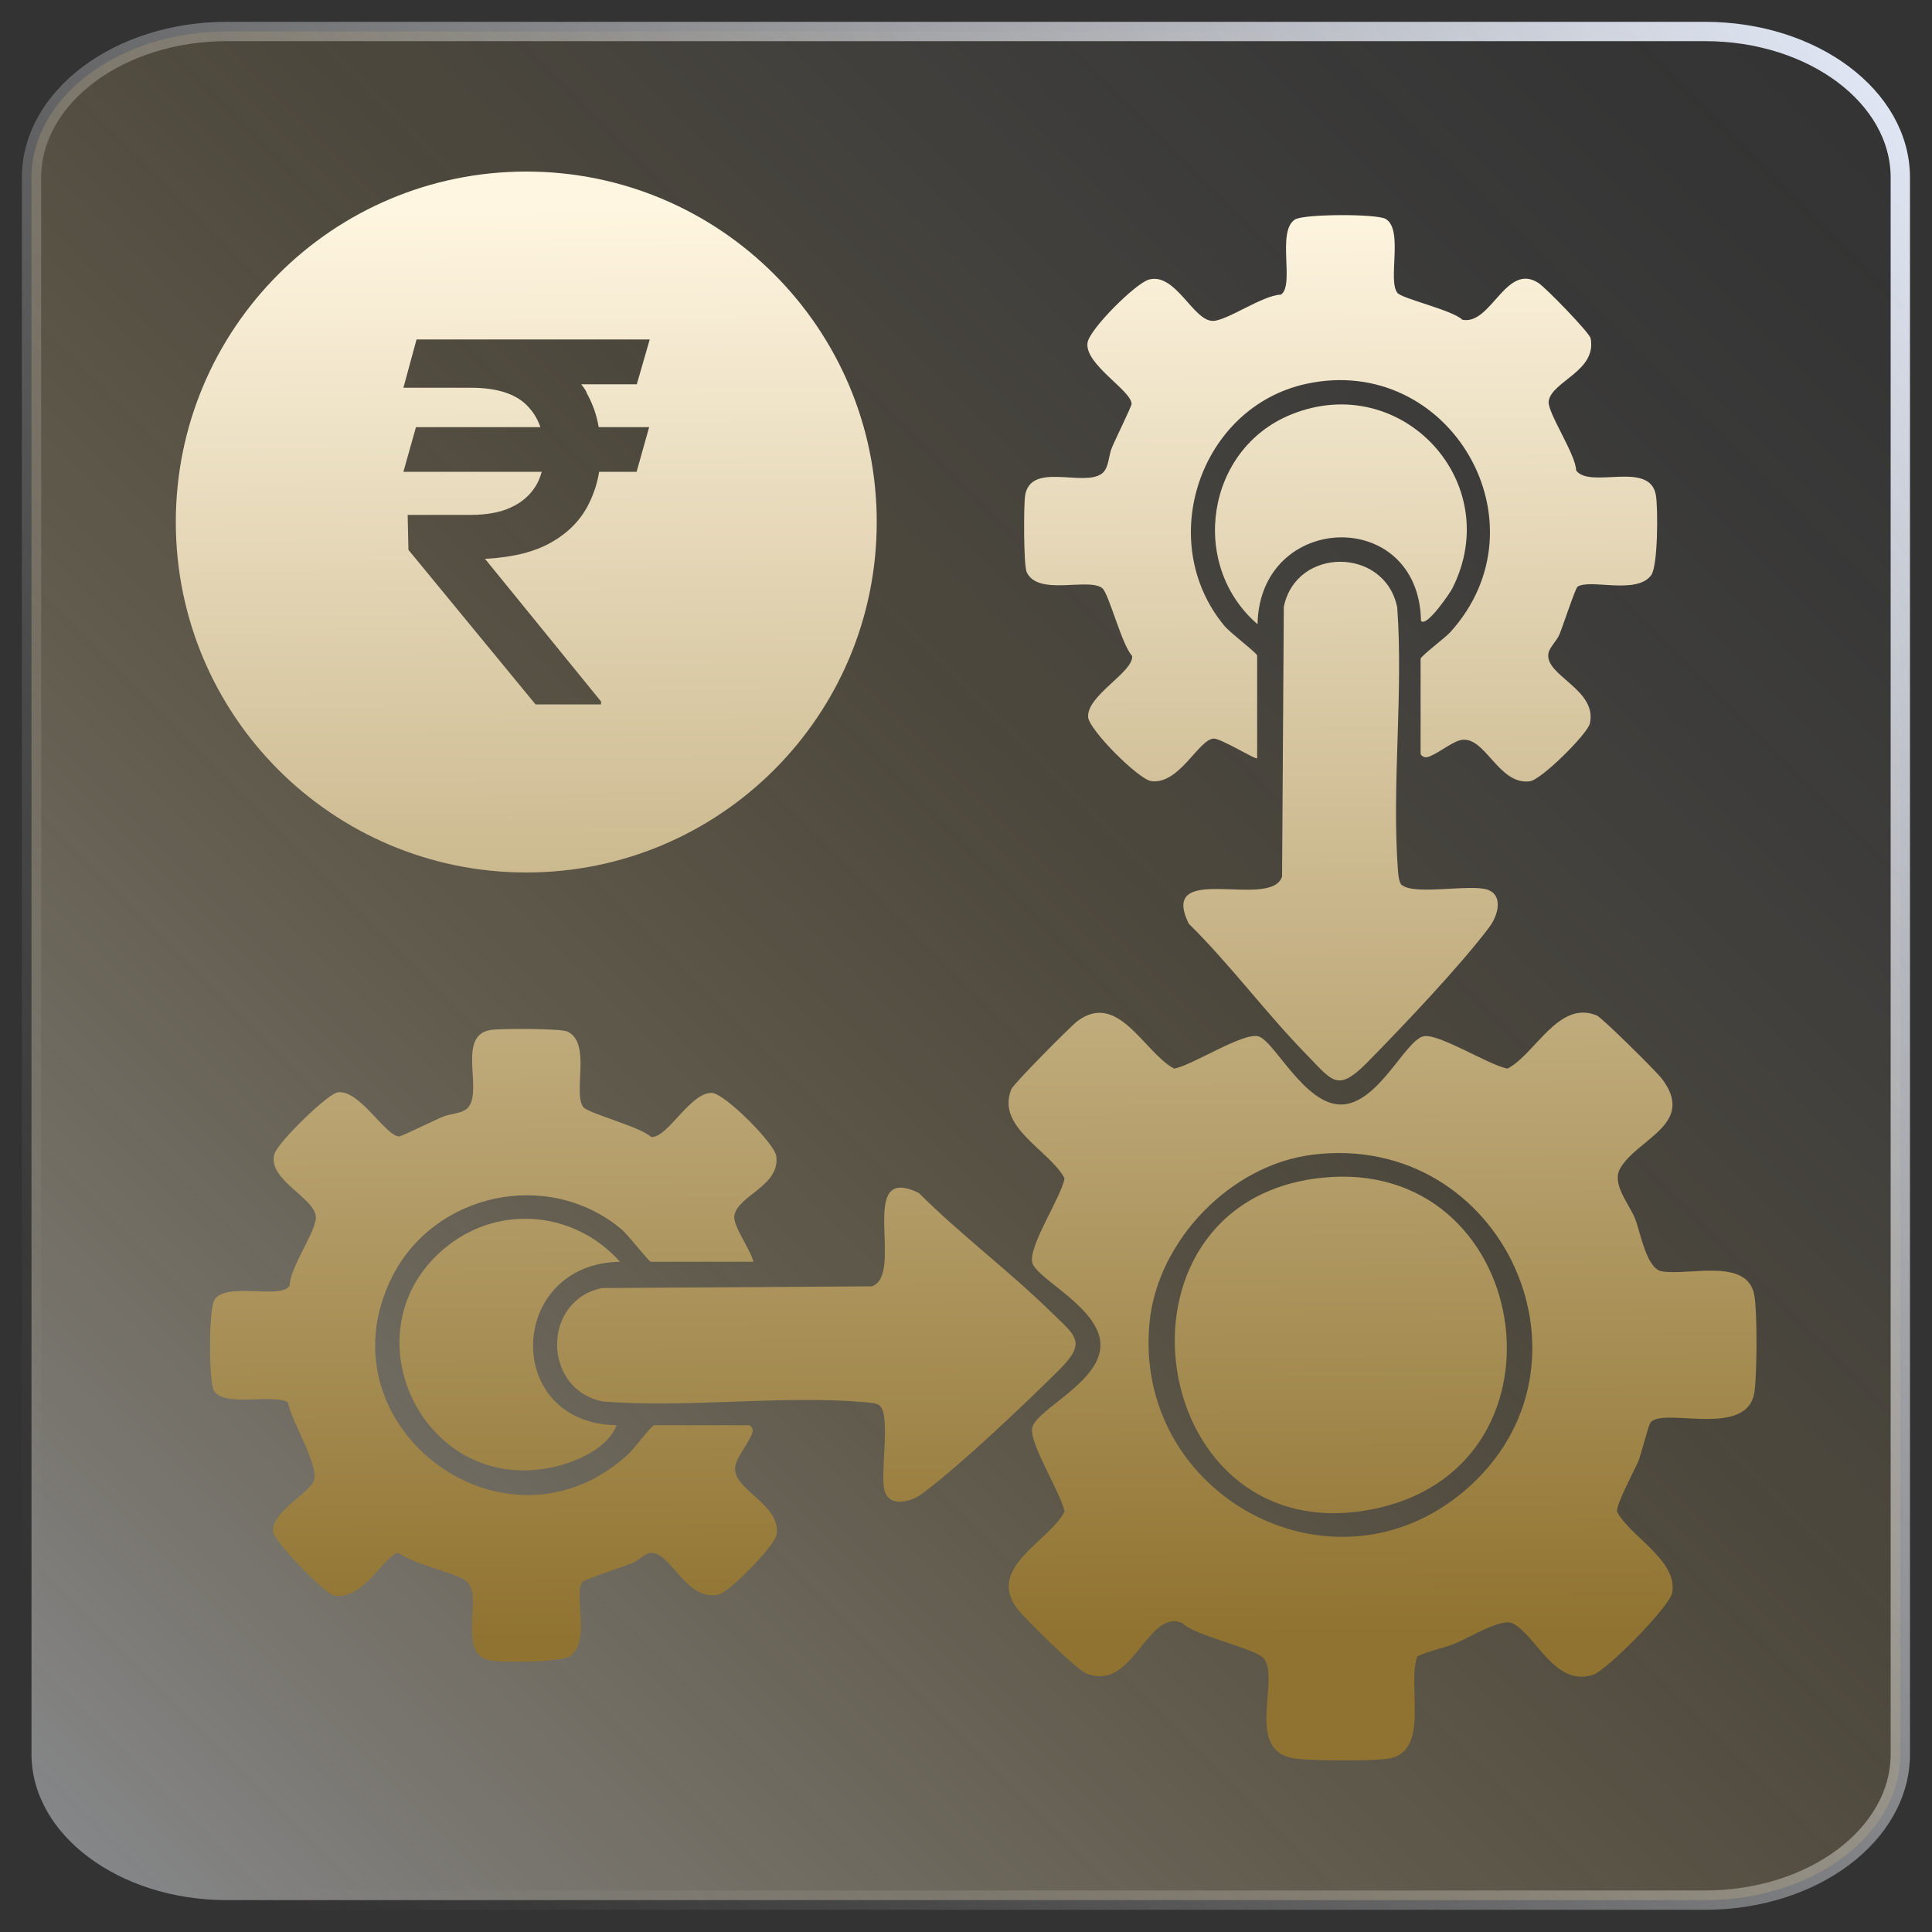 <?xml version="1.0" encoding="UTF-8"?>
<svg id="Layer_1" data-name="Layer 1" xmlns="http://www.w3.org/2000/svg" xmlns:xlink="http://www.w3.org/1999/xlink" viewBox="0 0 100 100">
  <rect x="0" y="0" width="100" height="100" fill="#333333" stroke="none"/>
  <defs>
    <style>
      .cls-1 {
        fill: url(#linear-gradient-10);
      }

      .cls-2 {
        fill: url(#linear-gradient-4);
      }

      .cls-3 {
        fill: url(#linear-gradient-2);
        fill-opacity: .5;
      }

      .cls-4 {
        fill: url(#linear-gradient-3);
      }

      .cls-5 {
        fill: url(#linear-gradient-5);
      }

      .cls-6 {
        fill: url(#linear-gradient-8);
      }

      .cls-7 {
        fill: url(#linear-gradient-7);
      }

      .cls-8 {
        fill: url(#linear-gradient-9);
      }

      .cls-9 {
        fill: url(#linear-gradient-11);
      }

      .cls-10 {
        fill: url(#linear-gradient-6);
      }

      .cls-11 {
        fill: none;
        stroke: url(#linear-gradient);
      }
    </style>
    <linearGradient id="linear-gradient" x1="-1.89" y1="88.92" x2="101.89" y2="11.08" gradientUnits="userSpaceOnUse">
      <stop offset=".05" stop-color="#f7f7f9" stop-opacity="0"/>
      <stop offset=".13" stop-color="#f6f6f8" stop-opacity=".03"/>
      <stop offset=".26" stop-color="#f4f5f8" stop-opacity=".11"/>
      <stop offset=".41" stop-color="#f1f2f7" stop-opacity=".25"/>
      <stop offset=".59" stop-color="#eceff6" stop-opacity=".44"/>
      <stop offset=".78" stop-color="#e7ebf4" stop-opacity=".69"/>
      <stop offset=".99" stop-color="#e0e6f3" stop-opacity=".98"/>
      <stop offset="1" stop-color="#e0e6f3"/>
    </linearGradient>
    <linearGradient id="linear-gradient-2" x1="99.21" y1=".79" x2=".15" y2="99.85" gradientUnits="userSpaceOnUse">
      <stop offset=".02" stop-color="#f7f7f9" stop-opacity="0"/>
      <stop offset=".11" stop-color="#f7f2ea" stop-opacity=".03"/>
      <stop offset=".25" stop-color="#f7e6c1" stop-opacity=".11"/>
      <stop offset=".41" stop-color="#f7d380" stop-opacity=".25"/>
      <stop offset=".42" stop-color="#f8d27c" stop-opacity=".25"/>
      <stop offset=".49" stop-color="#f5d386" stop-opacity=".32"/>
      <stop offset=".64" stop-color="#f0d8a1" stop-opacity=".49"/>
      <stop offset=".84" stop-color="#e7dfcc" stop-opacity=".76"/>
      <stop offset="1" stop-color="#e0e6f3"/>
    </linearGradient>
    <linearGradient id="linear-gradient-3" x1="27.13" y1="10.81" x2="27.64" y2="84.84" gradientUnits="userSpaceOnUse">
      <stop offset="0" stop-color="#fff6e1"/>
      <stop offset="1" stop-color="#907330"/>
    </linearGradient>
    <linearGradient id="linear-gradient-4" x1="71.11" y1="10.51" x2="71.62" y2="84.54" xlink:href="#linear-gradient-3"/>
    <linearGradient id="linear-gradient-5" x1="69.29" y1="10.52" x2="69.8" y2="84.55" xlink:href="#linear-gradient-3"/>
    <linearGradient id="linear-gradient-6" x1="25.18" y1="10.82" x2="25.69" y2="84.86" xlink:href="#linear-gradient-3"/>
    <linearGradient id="linear-gradient-7" x1="69.13" y1="10.52" x2="69.64" y2="84.56" xlink:href="#linear-gradient-3"/>
    <linearGradient id="linear-gradient-8" x1="41.86" y1="10.71" x2="42.36" y2="84.74" xlink:href="#linear-gradient-3"/>
    <linearGradient id="linear-gradient-9" x1="25.99" y1="10.82" x2="26.5" y2="84.85" xlink:href="#linear-gradient-3"/>
    <linearGradient id="linear-gradient-10" x1="69.28" y1="10.52" x2="69.79" y2="84.55" xlink:href="#linear-gradient-3"/>
    <linearGradient id="linear-gradient-11" x1="69" y1="10.52" x2="69.51" y2="84.56" xlink:href="#linear-gradient-3"/>
  </defs>
  <g>
    <path class="cls-11" d="M11.74,1.63h76.51c5.59,0,10.11,3.39,10.11,7.56v81.6c0,4.18-4.53,7.56-10.11,7.56H11.74c-5.59,0-10.11-3.39-10.11-7.56V9.2C1.63,5.02,6.16,1.63,11.74,1.63Z"/>
    <path class="cls-3" d="M11.74,1.63h76.51c5.59,0,10.11,3.39,10.11,7.56v81.6c0,4.18-4.53,7.56-10.11,7.56H11.74c-5.59,0-10.11-3.39-10.11-7.56V9.2C1.63,5.02,6.16,1.63,11.74,1.63Z"/>
  </g>
  <g>
    <path class="cls-4" d="M27.24,8.88c-10.02,0-18.14,8.12-18.14,18.14s8.12,18.14,18.14,18.14,18.14-8.12,18.14-18.14-8.12-18.14-18.14-18.14ZM30.36,20.33c.31.55.52,1.14.63,1.78h2.61l-.65,2.31h-1.94c-.09.58-.27,1.12-.52,1.63-.4.82-1.03,1.49-1.9,1.99-.86.51-2,.8-3.4.88h-.09s6.01,7.39,6.01,7.39v.15h-3.39l-6.58-8-.04-1.81h3.27c.81,0,1.5-.12,2.06-.38.56-.25.99-.62,1.29-1.1.14-.22.24-.47.32-.75h-7.16l.65-2.31h6.44c-.15-.45-.39-.82-.71-1.14-.6-.6-1.57-.9-2.88-.9h-3.5l.68-2.5h12.07l-.67,2.32h-2.88c.11.13.21.27.29.43Z"/>
    <path class="cls-2" d="M85.43,73.64c-.12.14-.47,1.6-.63,1.99-.23.54-1.16,2.24-1.1,2.62.66,1.27,3.17,2.53,2.85,4.2-.14.72-3.37,3.99-4.08,4.23-2,.68-2.99-2.1-4.19-2.66-.58-.27-2.19.72-2.88,1.01s-1.39.4-2.04.7c-.56,1.51.73,5.04-1.59,5.31-1.07.12-3.49.1-4.58,0-2.88-.26-.91-4-1.76-5.18-.38-.53-3.55-1.17-4.24-1.85-.29-.12-.56-.13-.85,0-1.29.6-2.1,3.43-4.13,2.6-.49-.2-3.18-2.84-3.57-3.36-1.57-2.11,1.62-3.44,2.46-5-.15-.92-1.87-3.6-1.67-4.36.24-.96,3.53-2.35,3.53-4.27s-3.32-3.42-3.53-4.27,1.52-3.42,1.67-4.36c-.76-1.45-3.57-2.64-2.75-4.62.11-.27,3.04-3.23,3.42-3.52,2.11-1.57,3.44,1.62,5,2.46.94-.16,3.55-1.88,4.36-1.67s2.38,3.53,4.27,3.53c1.92,0,3.31-3.29,4.27-3.53.76-.19,3.44,1.52,4.36,1.67,1.45-.76,2.64-3.57,4.62-2.75.28.12,3.04,2.86,3.35,3.25,1.82,2.36-1.23,3.11-2.13,4.65-.48.82.45,1.83.77,2.64.27.69.58,2.55,1.36,2.7,1.37.26,4.49-.76,4.81,1.28.15.93.13,3.93.01,4.9-.29,2.53-4.69.83-5.38,1.64ZM67.92,59.77c-4.23.53-8,4.44-8.42,8.67-.88,8.93,9.46,14.57,16.32,8.71,7.52-6.42,1.98-18.63-7.91-17.38Z"/>
    <path class="cls-5" d="M65.08,39.25c-.07.1-1.91-1.06-2.28-1.02-.78.08-1.77,2.39-3.21,2.2-.65-.08-3.23-2.66-3.27-3.32-.06-1.13,2.36-2.32,2.28-3.16-.53-.54-1.21-3.25-1.55-3.51-.72-.56-3.33.44-3.91-.83-.16-.35-.16-3.45-.08-3.96.28-1.75,2.97-.45,3.95-1.12.39-.27.36-.91.53-1.33.15-.38,1.03-2.17,1.03-2.29,0-.7-2.44-2.05-2.28-3.17.1-.7,2.49-3.08,3.18-3.27,1.38-.37,2.28,2.13,3.3,2.14.74,0,2.57-1.33,3.53-1.36.73-.48-.24-3.28.73-3.89.46-.29,4.22-.3,4.69-.03.94.55.09,3.18.61,3.83.24.3,2.85.89,3.36,1.39,1.49.3,2.25-2.98,3.93-1.91.37.23,2.66,2.59,2.71,2.87.33,1.7-2.01,2.22-2.17,3.25-.09.57,1.41,2.76,1.42,3.59.72.98,3.83-.54,4.13,1.29.11.68.11,3.67-.25,4.14-.77,1.02-3.17.16-3.81.59-.11.08-.77,2.08-.93,2.46-.14.34-.5.65-.57.97-.24,1.16,2.55,1.88,2.14,3.65-.13.55-2.52,2.92-3.11,2.99-1.66.21-2.34-2.48-3.63-2.12-.49.14-1.22.76-1.68.87-.19.04-.34-.12-.34-.18v-4.91c0-.13,1.27-1.09,1.52-1.36,5.14-5.65-.03-14.49-7.45-12.87-5.51,1.21-7.84,8.18-4.22,12.53.31.37,1.69,1.41,1.69,1.53v5.33Z"/>
    <path class="cls-10" d="M39.02,65.31h-5.33c-.11,0-1.16-1.38-1.53-1.69-3.8-3.16-9.7-1.88-11.88,2.5-3.81,7.68,5.85,14.97,12.22,9.17.27-.24,1.23-1.52,1.36-1.52h4.91c.06,0,.23.16.18.34-.11.46-.73,1.19-.87,1.68-.36,1.29,2.34,1.97,2.12,3.63-.08.58-2.44,2.98-2.99,3.11-1.77.41-2.53-2.42-3.64-2.13-.22.06-.55.39-.86.51-.39.16-2.5.86-2.58.98-.43.64.43,3.04-.59,3.81-.47.35-3.46.36-4.14.25-1.83-.3-.31-3.41-1.29-4.13-.6-.44-2.7-.84-3.47-1.44-.71.02-1.8,2.5-3.37,2.2-.44-.08-3.1-2.8-3.14-3.31-.07-1.01,1.78-1.9,2.11-2.61s-1.18-3.14-1.34-4.08c-.85-.46-3.31.29-3.83-.61-.27-.47-.27-4.23.03-4.69.61-.96,3.41,0,3.89-.73.02-.96,1.36-2.79,1.36-3.53,0-1.01-2.55-1.96-2.14-3.3.18-.6,2.75-3.11,3.27-3.18,1.12-.17,2.48,2.28,3.18,2.28.13,0,1.91-.88,2.29-1.03.43-.17,1.07-.14,1.33-.53.67-.98-.62-3.68,1.12-3.95.51-.08,3.61-.08,3.96.08,1.27.57.28,3.18.83,3.91.27.34,2.97,1.02,3.51,1.55.85.08,2.03-2.34,3.16-2.28.66.04,3.24,2.62,3.32,3.27.2,1.55-1.97,2.02-2.17,3.07-.1.53.85,1.77.99,2.41Z"/>
    <path class="cls-7" d="M72.57,45.81c.62.54,3.56-.06,4.42.24s.52,1.37.11,1.92c-1.53,2.04-4.5,5.16-6.34,7.03-1.54,1.56-1.8.95-3.14-.42-2.11-2.16-3.93-4.64-6.09-6.77-1.61-3.28,4.26-.69,4.83-2.44l.09-13.96c.64-3.13,5.24-3.1,5.87.03.32,4.41-.28,9.13.03,13.51.02.25.04.73.22.88Z"/>
    <path class="cls-6" d="M45.58,72.79c-.19-.19-.62-.19-.88-.22-4.33-.36-9.13.32-13.51-.03-3.12-.63-3.15-5.23-.03-5.87l13.96-.09c1.75-.57-.84-6.44,2.44-4.83,2.14,2.14,4.61,3.98,6.77,6.09,1.37,1.34,1.98,1.6.42,3.14-1.87,1.84-4.99,4.82-7.03,6.34-.54.41-1.64.71-1.92-.11s.31-3.87-.24-4.42Z"/>
    <path class="cls-8" d="M32.08,65.31c-5.82.1-6.09,8.36-.17,8.46-.44,1.15-1.93,1.83-3.05,2.11-6.92,1.76-11.17-7.12-5.66-11.42,2.75-2.14,6.59-1.73,8.88.84Z"/>
    <path class="cls-1" d="M73.55,32.14c-.1-5.93-8.35-5.66-8.46.17-3.57-3.08-2.67-9.08,1.75-10.86,5.69-2.3,11.11,3.51,8.33,9.01-.11.22-1.33,2.02-1.61,1.68Z"/>
    <path class="cls-9" d="M68.43,60.96c10.82-1.12,13.38,14.76,2.88,17.1-11.98,2.67-14.74-15.87-2.88-17.1Z"/>
  </g>
</svg>